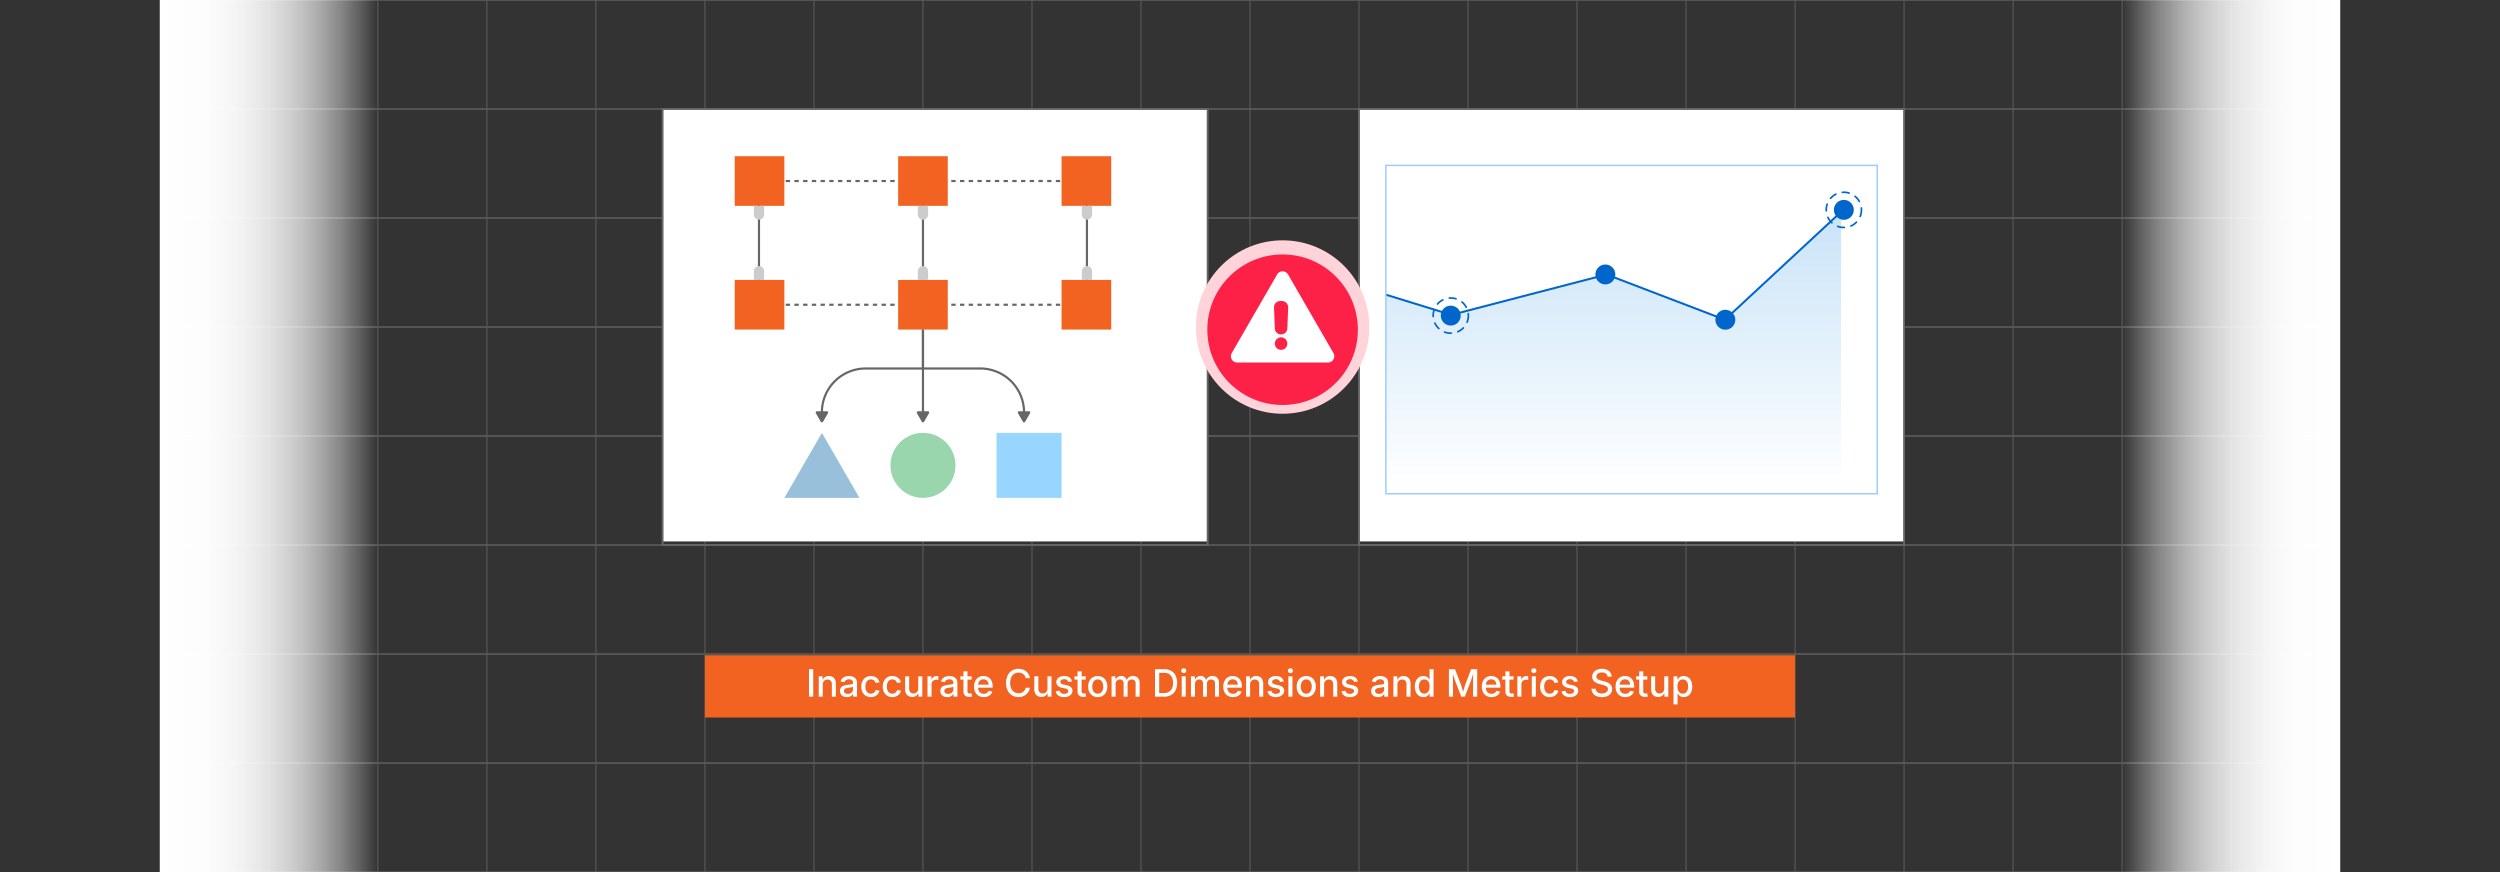 <svg id="Layer_1" data-name="Layer 1" xmlns="http://www.w3.org/2000/svg" xmlns:xlink="http://www.w3.org/1999/xlink" viewBox="0 0 860 300"><rect x="0" y="0" width="860" height="300" fill="#333333" stroke="none"/><defs><linearGradient id="linear-gradient" x1="55" y1="150" x2="130" y2="150" gradientUnits="userSpaceOnUse"><stop offset="0" stop-color="#fff"/><stop offset="0.2" stop-color="#fff" stop-opacity="0.989"/><stop offset="0.334" stop-color="#fff" stop-opacity="0.954"/><stop offset="0.449" stop-color="#fff" stop-opacity="0.895"/><stop offset="0.553" stop-color="#fff" stop-opacity="0.81"/><stop offset="0.651" stop-color="#fff" stop-opacity="0.702"/><stop offset="0.742" stop-color="#fff" stop-opacity="0.568"/><stop offset="0.83" stop-color="#fff" stop-opacity="0.408"/><stop offset="0.914" stop-color="#fff" stop-opacity="0.224"/><stop offset="0.993" stop-color="#fff" stop-opacity="0.021"/><stop offset="1" stop-color="#fff" stop-opacity="0"/></linearGradient><linearGradient id="linear-gradient-2" x1="2353.639" y1="245.177" x2="2428.638" y2="245.177" gradientTransform="translate(-1623.638 -95.177)" xlink:href="#linear-gradient"/><linearGradient id="linear-gradient-3" x1="555.037" y1="64.13" x2="555.037" y2="168.401" gradientUnits="userSpaceOnUse"><stop offset="0" stop-color="#c4e1f7"/><stop offset="1" stop-color="#fff"/></linearGradient></defs><g opacity="0.25"><line x1="55" y1="0" x2="55" y2="300" fill="none" stroke="#ccc" stroke-miterlimit="10" stroke-width="0.372"/><line x1="92.5" y1="0" x2="92.5" y2="300" fill="none" stroke="#ccc" stroke-miterlimit="10" stroke-width="0.372"/><line x1="130" y1="0" x2="130" y2="300" fill="none" stroke="#ccc" stroke-miterlimit="10" stroke-width="0.372"/><line x1="167.5" y1="0" x2="167.5" y2="300" fill="none" stroke="#ccc" stroke-miterlimit="10" stroke-width="0.372"/><line x1="205" y1="0" x2="205" y2="300" fill="none" stroke="#ccc" stroke-miterlimit="10" stroke-width="0.372"/><line x1="242.5" y1="0" x2="242.5" y2="300" fill="none" stroke="#ccc" stroke-miterlimit="10" stroke-width="0.372"/><line x1="280" y1="0" x2="280" y2="300" fill="none" stroke="#ccc" stroke-miterlimit="10" stroke-width="0.372"/><line x1="317.5" y1="0" x2="317.5" y2="300" fill="none" stroke="#ccc" stroke-miterlimit="10" stroke-width="0.372"/><line x1="355" y1="0" x2="355" y2="300" fill="none" stroke="#ccc" stroke-miterlimit="10" stroke-width="0.372"/><line x1="392.5" y1="0" x2="392.5" y2="300" fill="none" stroke="#ccc" stroke-miterlimit="10" stroke-width="0.372"/><line x1="430" y1="0" x2="430" y2="300" fill="none" stroke="#ccc" stroke-miterlimit="10" stroke-width="0.372"/><line x1="467.5" y1="0" x2="467.5" y2="300" fill="none" stroke="#ccc" stroke-miterlimit="10" stroke-width="0.372"/><line x1="505" y1="0" x2="505" y2="300" fill="none" stroke="#ccc" stroke-miterlimit="10" stroke-width="0.372"/><line x1="542.5" y1="0" x2="542.5" y2="300" fill="none" stroke="#ccc" stroke-miterlimit="10" stroke-width="0.372"/><line x1="580" y1="0" x2="580" y2="300" fill="none" stroke="#ccc" stroke-miterlimit="10" stroke-width="0.372"/><line x1="617.5" y1="0" x2="617.5" y2="300" fill="none" stroke="#ccc" stroke-miterlimit="10" stroke-width="0.372"/><line x1="655" y1="0" x2="655" y2="300" fill="none" stroke="#ccc" stroke-miterlimit="10" stroke-width="0.372"/><line x1="692.5" y1="0" x2="692.5" y2="300" fill="none" stroke="#ccc" stroke-miterlimit="10" stroke-width="0.372"/><line x1="730" y1="0" x2="730" y2="300" fill="none" stroke="#ccc" stroke-miterlimit="10" stroke-width="0.372"/><line x1="767.5" y1="0" x2="767.5" y2="300" fill="none" stroke="#ccc" stroke-miterlimit="10" stroke-width="0.372"/><line x1="805" y1="0" x2="805" y2="300" fill="none" stroke="#ccc" stroke-miterlimit="10" stroke-width="0.372"/><line x1="55" y1="300" x2="805" y2="300" fill="none" stroke="#ccc" stroke-miterlimit="10" stroke-width="0.588"/><line x1="55" y1="262.5" x2="805" y2="262.5" fill="none" stroke="#ccc" stroke-miterlimit="10" stroke-width="0.588"/><line x1="55" y1="225" x2="805" y2="225" fill="none" stroke="#ccc" stroke-miterlimit="10" stroke-width="0.588"/><line x1="55" y1="187.5" x2="805" y2="187.5" fill="none" stroke="#ccc" stroke-miterlimit="10" stroke-width="0.588"/><line x1="55" y1="150" x2="805" y2="150" fill="none" stroke="#ccc" stroke-miterlimit="10" stroke-width="0.588"/><line x1="55" y1="112.5" x2="805" y2="112.5" fill="none" stroke="#ccc" stroke-miterlimit="10" stroke-width="0.588"/><line x1="55" y1="75" x2="805" y2="75" fill="none" stroke="#ccc" stroke-miterlimit="10" stroke-width="0.588"/><line x1="55" y1="37.5" x2="805" y2="37.5" fill="none" stroke="#ccc" stroke-miterlimit="10" stroke-width="0.588"/><line x1="55" y1="-0" x2="805" y2="-0" fill="none" stroke="#ccc" stroke-miterlimit="10" stroke-width="0.588"/></g><rect x="55" y="0" width="75" height="300" fill="url(#linear-gradient)"/><rect x="730" y="0" width="75" height="300" transform="translate(1535 300) rotate(180)" fill="url(#linear-gradient-2)"/><rect x="242.5" y="225.413" width="375" height="21.408" fill="#f26322"/><path d="M279.745,230.201v9.458h-1.447v-9.458Z" fill="#fff"/><path d="M283.033,235.533v4.126h-1.39v-7.008h1.333l.006,1.721h-.178a2.732,2.732,0,0,1,.901-1.381,2.321,2.321,0,0,1,1.429-.441,2.533,2.533,0,0,1,1.26.305,2.103,2.103,0,0,1,.848.898,3.196,3.196,0,0,1,.305,1.47v4.437h-1.384v-4.266a1.706,1.706,0,0,0-.398-1.203,1.41,1.41,0,0,0-1.088-.428,1.741,1.741,0,0,0-.845.203,1.435,1.435,0,0,0-.587.597A2.021,2.021,0,0,0,283.033,235.533Z" fill="#fff"/><path d="M291.343,239.805a2.906,2.906,0,0,1-1.213-.245,1.972,1.972,0,0,1-.854-.72,2.079,2.079,0,0,1-.315-1.168,1.87,1.87,0,0,1,.232-.981,1.694,1.694,0,0,1,.618-.606,3.238,3.238,0,0,1,.873-.337,8.502,8.502,0,0,1,.993-.171q.628-.076,1.013-.127a1.551,1.551,0,0,0,.565-.159.381.381,0,0,0,.181-.355v-.038a1.322,1.322,0,0,0-.152-.657,1.003,1.003,0,0,0-.457-.415,1.721,1.721,0,0,0-.749-.146,1.966,1.966,0,0,0-.781.143,1.568,1.568,0,0,0-.536.368,1.322,1.322,0,0,0-.289.48l-1.313-.26a2.386,2.386,0,0,1,.625-1.051,2.702,2.702,0,0,1,1.018-.609,3.899,3.899,0,0,1,1.264-.2,4.16,4.16,0,0,1,.955.114,2.714,2.714,0,0,1,.895.388,1.988,1.988,0,0,1,.656.742,2.517,2.517,0,0,1,.248,1.181v4.685h-1.346v-.965h-.058a1.979,1.979,0,0,1-.406.527,2.121,2.121,0,0,1-.679.419A2.68,2.68,0,0,1,291.343,239.805Zm.305-1.111a1.995,1.995,0,0,0,.978-.222,1.562,1.562,0,0,0,.609-.584,1.522,1.522,0,0,0,.209-.774v-.883a.647.647,0,0,1-.273.127c-.136.038-.29.073-.464.104s-.345.06-.514.083-.317.043-.444.06a3.4,3.4,0,0,0-.708.168,1.237,1.237,0,0,0-.52.336.847.847,0,0,0-.193.581.888.888,0,0,0,.168.553,1.034,1.034,0,0,0,.467.336A1.905,1.905,0,0,0,291.647,238.694Z" fill="#fff"/><path d="M299.569,239.805a3.228,3.228,0,0,1-1.724-.454,3.07,3.07,0,0,1-1.149-1.27,4.178,4.178,0,0,1-.409-1.895,4.227,4.227,0,0,1,.409-1.911,3.066,3.066,0,0,1,1.149-1.272,3.228,3.228,0,0,1,1.724-.454,3.592,3.592,0,0,1,1.054.149,2.974,2.974,0,0,1,.879.432,2.581,2.581,0,0,1,.653.685,2.755,2.755,0,0,1,.378.904l-1.326.248a1.634,1.634,0,0,0-.207-.508,1.529,1.529,0,0,0-.349-.394,1.486,1.486,0,0,0-.477-.254,1.872,1.872,0,0,0-.593-.089,1.653,1.653,0,0,0-1.048.326,1.978,1.978,0,0,0-.628.883,3.533,3.533,0,0,0-.21,1.254,3.466,3.466,0,0,0,.21,1.237,1.981,1.981,0,0,0,.625.879,1.643,1.643,0,0,0,1.051.327,1.872,1.872,0,0,0,.603-.092,1.496,1.496,0,0,0,.828-.667,1.837,1.837,0,0,0,.213-.523l1.32.241a2.648,2.648,0,0,1-.374.921,2.776,2.776,0,0,1-.657.698,2.898,2.898,0,0,1-.883.444A3.567,3.567,0,0,1,299.569,239.805Z" fill="#fff"/><path d="M306.945,239.805a3.227,3.227,0,0,1-1.724-.454,3.07,3.07,0,0,1-1.149-1.27,4.178,4.178,0,0,1-.409-1.895,4.227,4.227,0,0,1,.409-1.911,3.066,3.066,0,0,1,1.149-1.272,3.227,3.227,0,0,1,1.724-.454,3.592,3.592,0,0,1,1.054.149,2.973,2.973,0,0,1,.879.432,2.58,2.58,0,0,1,.653.685,2.755,2.755,0,0,1,.378.904l-1.326.248a1.636,1.636,0,0,0-.207-.508,1.531,1.531,0,0,0-.349-.394,1.487,1.487,0,0,0-.476-.254,1.873,1.873,0,0,0-.593-.089,1.653,1.653,0,0,0-1.048.326,1.978,1.978,0,0,0-.628.883,3.533,3.533,0,0,0-.21,1.254,3.466,3.466,0,0,0,.21,1.237,1.981,1.981,0,0,0,.625.879,1.643,1.643,0,0,0,1.051.327,1.871,1.871,0,0,0,.603-.092,1.496,1.496,0,0,0,.828-.667,1.837,1.837,0,0,0,.213-.523l1.32.241a2.648,2.648,0,0,1-.374.921,2.776,2.776,0,0,1-.657.698,2.899,2.899,0,0,1-.883.444A3.567,3.567,0,0,1,306.945,239.805Z" fill="#fff"/><path d="M313.788,239.755a2.57,2.57,0,0,1-1.264-.302,2.089,2.089,0,0,1-.854-.898,3.188,3.188,0,0,1-.308-1.473v-4.431h1.39v4.26a1.722,1.722,0,0,0,.397,1.206,1.417,1.417,0,0,0,1.096.432,1.716,1.716,0,0,0,.838-.203,1.473,1.473,0,0,0,.584-.601,2.003,2.003,0,0,0,.216-.968v-4.126h1.39v7.008H315.94l-.006-1.72h.178a2.719,2.719,0,0,1-.911,1.38A2.322,2.322,0,0,1,313.788,239.755Z" fill="#fff"/><path d="M319.062,239.659v-7.008h1.34v1.124h.064a1.751,1.751,0,0,1,.663-.895,1.873,1.873,0,0,1,1.095-.323q.141,0,.302.009c.108.007.198.015.27.022v1.314c-.051-.013-.146-.027-.288-.045a3.804,3.804,0,0,0-.441-.025,1.715,1.715,0,0,0-.825.197,1.443,1.443,0,0,0-.578.555,1.639,1.639,0,0,0-.209.842v4.233Z" fill="#fff"/><path d="M325.867,239.805a2.901,2.901,0,0,1-1.212-.245,1.969,1.969,0,0,1-.855-.72,2.079,2.079,0,0,1-.314-1.168,1.879,1.879,0,0,1,.232-.981,1.688,1.688,0,0,1,.619-.606,3.218,3.218,0,0,1,.872-.337,8.477,8.477,0,0,1,.994-.171q.628-.076,1.012-.127a1.544,1.544,0,0,0,.565-.159.381.381,0,0,0,.181-.355v-.038a1.322,1.322,0,0,0-.152-.657,1.002,1.002,0,0,0-.457-.415,1.718,1.718,0,0,0-.749-.146,1.962,1.962,0,0,0-.78.143,1.563,1.563,0,0,0-.537.368,1.32,1.32,0,0,0-.288.48l-1.314-.26a2.396,2.396,0,0,1,.625-1.051,2.706,2.706,0,0,1,1.02-.609,3.897,3.897,0,0,1,1.263-.2,4.153,4.153,0,0,1,.955.114,2.714,2.714,0,0,1,.895.388,1.99,1.99,0,0,1,.657.742,2.517,2.517,0,0,1,.247,1.181v4.685H328v-.965h-.057a2.002,2.002,0,0,1-.406.527,2.115,2.115,0,0,1-.68.419A2.673,2.673,0,0,1,325.867,239.805Zm.305-1.111a1.992,1.992,0,0,0,.978-.222,1.562,1.562,0,0,0,.609-.584,1.523,1.523,0,0,0,.21-.774v-.883a.652.652,0,0,1-.274.127c-.135.038-.29.073-.463.104s-.345.06-.515.083-.317.043-.444.06a3.416,3.416,0,0,0-.708.168,1.244,1.244,0,0,0-.52.336.847.847,0,0,0-.193.581.894.894,0,0,0,.168.553,1.04,1.04,0,0,0,.467.336A1.913,1.913,0,0,0,326.172,238.694Z" fill="#fff"/><path d="M334.221,232.651v1.13h-3.859v-1.13Zm-2.793-1.72h1.391v6.843a.884.884,0,0,0,.171.603.757.757,0,0,0,.584.191,2.339,2.339,0,0,0,.299-.022q.177-.022.305-.041l.196,1.117a3.076,3.076,0,0,1-.463.083,4.891,4.891,0,0,1-.489.025,2.11,2.11,0,0,1-1.476-.474,1.742,1.742,0,0,1-.518-1.355Z" fill="#fff"/><path d="M338.423,239.805a3.408,3.408,0,0,1-1.79-.451,2.987,2.987,0,0,1-1.151-1.263,4.214,4.214,0,0,1-.403-1.898,4.28,4.28,0,0,1,.399-1.895,3.021,3.021,0,0,1,2.831-1.749,3.448,3.448,0,0,1,1.203.21,2.823,2.823,0,0,1,1.01.643,3.034,3.034,0,0,1,.694,1.105,4.475,4.475,0,0,1,.254,1.591v.47h-5.655V235.527h4.938l-.635.336a2.926,2.926,0,0,0-.206-1.133,1.681,1.681,0,0,0-.609-.765,1.719,1.719,0,0,0-.987-.273,1.756,1.756,0,0,0-1,.279,1.823,1.823,0,0,0-.638.743,2.356,2.356,0,0,0-.223,1.034v.68a2.73,2.73,0,0,0,.245,1.206,1.752,1.752,0,0,0,.691.765,2.02,2.02,0,0,0,1.044.264,2.091,2.091,0,0,0,.724-.118,1.483,1.483,0,0,0,.553-.346,1.44,1.44,0,0,0,.343-.559l1.308.241a2.385,2.385,0,0,1-.565,1.006,2.761,2.761,0,0,1-1.012.677A3.671,3.671,0,0,1,338.423,239.805Z" fill="#fff"/><path d="M350.363,239.793a4.179,4.179,0,0,1-2.216-.591,4.063,4.063,0,0,1-1.524-1.679,6.341,6.341,0,0,1,.004-5.183,4.075,4.075,0,0,1,1.526-1.683,4.167,4.167,0,0,1,2.209-.59,4.451,4.451,0,0,1,1.415.219,3.76,3.76,0,0,1,1.181.635,3.519,3.519,0,0,1,.863,1.013,3.946,3.946,0,0,1,.464,1.351H352.832a2.42,2.42,0,0,0-.317-.815,2.193,2.193,0,0,0-.549-.597,2.353,2.353,0,0,0-.73-.368,2.901,2.901,0,0,0-.86-.124,2.688,2.688,0,0,0-1.488.419,2.797,2.797,0,0,0-1.02,1.213,5.182,5.182,0,0,0,.004,3.847,2.776,2.776,0,0,0,1.022,1.206,2.713,2.713,0,0,0,1.482.412,2.878,2.878,0,0,0,.854-.124,2.427,2.427,0,0,0,.731-.364,2.208,2.208,0,0,0,.552-.597,2.425,2.425,0,0,0,.32-.812h1.454a3.709,3.709,0,0,1-2.476,2.98A4.357,4.357,0,0,1,350.363,239.793Z" fill="#fff"/><path d="M358.228,239.755a2.566,2.566,0,0,1-1.263-.302,2.084,2.084,0,0,1-.854-.898,3.176,3.176,0,0,1-.309-1.473v-4.431h1.391v4.26a1.717,1.717,0,0,0,.396,1.206,1.416,1.416,0,0,0,1.095.432,1.711,1.711,0,0,0,.838-.203,1.461,1.461,0,0,0,.584-.601,1.99,1.99,0,0,0,.216-.968v-4.126h1.391v7.008H360.38l-.007-1.72h.178a2.712,2.712,0,0,1-.91,1.38A2.327,2.327,0,0,1,358.228,239.755Z" fill="#fff"/><path d="M366.042,239.811a3.872,3.872,0,0,1-1.378-.229,2.369,2.369,0,0,1-.983-.676,2.26,2.26,0,0,1-.495-1.095l1.32-.216a1.303,1.303,0,0,0,.517.821,1.754,1.754,0,0,0,1.02.27,1.815,1.815,0,0,0,1.06-.276.803.803,0,0,0,.394-.67.709.709,0,0,0-.251-.561,1.653,1.653,0,0,0-.739-.327l-1.181-.26a2.943,2.943,0,0,1-1.46-.708,1.696,1.696,0,0,1-.482-1.247,1.805,1.805,0,0,1,.346-1.099,2.26,2.26,0,0,1,.956-.73,3.539,3.539,0,0,1,1.402-.261,3.427,3.427,0,0,1,1.323.231,2.239,2.239,0,0,1,.895.651,2.288,2.288,0,0,1,.46.978l-1.263.216a1.347,1.347,0,0,0-.439-.692,1.419,1.419,0,0,0-.958-.292,1.645,1.645,0,0,0-.956.261.781.781,0,0,0-.377.666.701.701,0,0,0,.26.565,1.993,1.993,0,0,0,.812.343l1.137.254a2.963,2.963,0,0,1,1.463.691,1.635,1.635,0,0,1,.473,1.213,1.837,1.837,0,0,1-.368,1.133,2.411,2.411,0,0,1-1.016.767A3.764,3.764,0,0,1,366.042,239.811Z" fill="#fff"/><path d="M373.475,232.651v1.13h-3.859v-1.13Zm-2.793-1.72h1.391v6.843a.884.884,0,0,0,.171.603.757.757,0,0,0,.584.191,2.339,2.339,0,0,0,.299-.022q.177-.022.305-.041l.196,1.117a3.08,3.08,0,0,1-.463.083,4.891,4.891,0,0,1-.489.025,2.11,2.11,0,0,1-1.476-.474,1.742,1.742,0,0,1-.518-1.355Z" fill="#fff"/><path d="M377.62,239.805a3.236,3.236,0,0,1-1.73-.454,3.071,3.071,0,0,1-1.149-1.27,4.18,4.18,0,0,1-.409-1.895,4.228,4.228,0,0,1,.409-1.911,3.067,3.067,0,0,1,1.149-1.272,3.534,3.534,0,0,1,3.466,0,3.064,3.064,0,0,1,1.149,1.272,4.215,4.215,0,0,1,.409,1.911,4.167,4.167,0,0,1-.409,1.895,3.069,3.069,0,0,1-1.149,1.27A3.253,3.253,0,0,1,377.62,239.805Zm0-1.175a1.661,1.661,0,0,0,1.051-.327,1.96,1.96,0,0,0,.631-.882,3.477,3.477,0,0,0,.21-1.234,3.519,3.519,0,0,0-.21-1.248,1.98,1.98,0,0,0-.631-.885,1.652,1.652,0,0,0-1.051-.33,1.621,1.621,0,0,0-1.044.33,2,2,0,0,0-.626.885,3.517,3.517,0,0,0-.209,1.248,3.475,3.475,0,0,0,.209,1.234,1.98,1.98,0,0,0,.626.882A1.63,1.63,0,0,0,377.62,238.631Z" fill="#fff"/><path d="M382.381,239.659v-7.008h1.326l.025,1.594h-.107a2.489,2.489,0,0,1,.476-.962,2.064,2.064,0,0,1,.743-.568,2.148,2.148,0,0,1,.889-.19,1.757,1.757,0,0,1,1.263.473,2.348,2.348,0,0,1,.654,1.286h-.185a2.307,2.307,0,0,1,.477-.946,2.239,2.239,0,0,1,.815-.603,2.561,2.561,0,0,1,1.038-.21,2.361,2.361,0,0,1,1.133.273,1.979,1.979,0,0,1,.81.812,2.758,2.758,0,0,1,.298,1.346v4.703h-1.384v-4.564a1.249,1.249,0,0,0-.397-1.035,1.468,1.468,0,0,0-.942-.317,1.496,1.496,0,0,0-.759.184,1.24,1.24,0,0,0-.492.511,1.596,1.596,0,0,0-.171.752v4.469h-1.365V235a1.192,1.192,0,0,0-.365-.914,1.311,1.311,0,0,0-.936-.343,1.49,1.49,0,0,0-.721.181,1.346,1.346,0,0,0-.533.533,1.744,1.744,0,0,0-.2.873v4.329Z" fill="#fff"/><path d="M398.764,230.201v9.458h-1.447v-9.458Zm1.625,9.458h-2.336V238.402h2.26a3.576,3.576,0,0,0,1.793-.406,2.508,2.508,0,0,0,1.066-1.187,4.575,4.575,0,0,0,.352-1.892,4.51,4.51,0,0,0-.352-1.883,2.534,2.534,0,0,0-1.047-1.174,3.406,3.406,0,0,0-1.73-.403h-2.387v-1.257h2.476a4.773,4.773,0,0,1,2.393.565,3.775,3.775,0,0,1,1.533,1.625,6.226,6.226,0,0,1-.003,5.061,3.807,3.807,0,0,1-1.556,1.635A4.953,4.953,0,0,1,400.389,239.659Z" fill="#fff"/><path d="M407.206,231.553a.854.854,0,0,1-.615-.245.782.782,0,0,1-.254-.587.77.77,0,0,1,.254-.587.915.915,0,0,1,1.232,0,.773.773,0,0,1,.254.587.785.785,0,0,1-.254.587A.858.858,0,0,1,407.206,231.553Zm-.698,8.105v-7.008h1.391v7.008Z" fill="#fff"/><path d="M409.688,239.659v-7.008h1.326l.025,1.594h-.107a2.49,2.49,0,0,1,.476-.962,2.064,2.064,0,0,1,.743-.568,2.148,2.148,0,0,1,.889-.19,1.757,1.757,0,0,1,1.263.473,2.348,2.348,0,0,1,.654,1.286h-.184a2.306,2.306,0,0,1,.476-.946,2.239,2.239,0,0,1,.816-.603,2.56,2.56,0,0,1,1.038-.21,2.361,2.361,0,0,1,1.133.273,1.979,1.979,0,0,1,.809.812,2.757,2.757,0,0,1,.298,1.346v4.703H417.959v-4.564a1.249,1.249,0,0,0-.397-1.035,1.467,1.467,0,0,0-.942-.317,1.496,1.496,0,0,0-.759.184,1.241,1.241,0,0,0-.492.511,1.596,1.596,0,0,0-.171.752v4.469H413.833V235a1.192,1.192,0,0,0-.365-.914,1.311,1.311,0,0,0-.936-.343,1.49,1.49,0,0,0-.721.181,1.346,1.346,0,0,0-.533.533,1.744,1.744,0,0,0-.2.873v4.329Z" fill="#fff"/><path d="M424.154,239.805a3.408,3.408,0,0,1-1.79-.451,2.986,2.986,0,0,1-1.151-1.263,4.214,4.214,0,0,1-.403-1.898,4.28,4.28,0,0,1,.399-1.895,3.021,3.021,0,0,1,2.831-1.749,3.448,3.448,0,0,1,1.203.21,2.823,2.823,0,0,1,1.01.643,3.034,3.034,0,0,1,.694,1.105,4.475,4.475,0,0,1,.254,1.591v.47h-5.655V235.527h4.939l-.635.336a2.926,2.926,0,0,0-.206-1.133,1.682,1.682,0,0,0-.609-.765,1.719,1.719,0,0,0-.987-.273,1.756,1.756,0,0,0-1,.279,1.821,1.821,0,0,0-.638.743,2.354,2.354,0,0,0-.223,1.034v.68a2.732,2.732,0,0,0,.245,1.206,1.752,1.752,0,0,0,.691.765,2.02,2.02,0,0,0,1.044.264,2.091,2.091,0,0,0,.724-.118,1.484,1.484,0,0,0,.553-.346,1.44,1.44,0,0,0,.343-.559l1.308.241a2.376,2.376,0,0,1-.566,1.006,2.761,2.761,0,0,1-1.012.677A3.671,3.671,0,0,1,424.154,239.805Z" fill="#fff"/><path d="M430.033,235.533v4.126h-1.391v-7.008h1.334l.006,1.721h-.178a2.726,2.726,0,0,1,.901-1.381,2.321,2.321,0,0,1,1.429-.441,2.533,2.533,0,0,1,1.26.305,2.103,2.103,0,0,1,.848.898,3.196,3.196,0,0,1,.305,1.47v4.437h-1.385v-4.266a1.706,1.706,0,0,0-.397-1.203,1.411,1.411,0,0,0-1.088-.428,1.741,1.741,0,0,0-.845.203,1.43,1.43,0,0,0-.587.597A2.021,2.021,0,0,0,430.033,235.533Z" fill="#fff"/><path d="M438.881,239.811a3.871,3.871,0,0,1-1.377-.229,2.366,2.366,0,0,1-.984-.676,2.259,2.259,0,0,1-.494-1.095l1.32-.216a1.303,1.303,0,0,0,.517.821,1.754,1.754,0,0,0,1.019.27,1.818,1.818,0,0,0,1.06-.276.803.803,0,0,0,.394-.67.712.712,0,0,0-.251-.561,1.653,1.653,0,0,0-.739-.327l-1.181-.26a2.939,2.939,0,0,1-1.46-.708,1.696,1.696,0,0,1-.482-1.247,1.804,1.804,0,0,1,.346-1.099,2.254,2.254,0,0,1,.956-.73,3.536,3.536,0,0,1,1.402-.261,3.43,3.43,0,0,1,1.323.231,2.245,2.245,0,0,1,.895.651,2.288,2.288,0,0,1,.46.978l-1.263.216a1.347,1.347,0,0,0-.439-.692,1.42,1.42,0,0,0-.958-.292,1.645,1.645,0,0,0-.956.261.78.78,0,0,0-.378.666.699.699,0,0,0,.261.565,1.992,1.992,0,0,0,.812.343l1.136.254a2.966,2.966,0,0,1,1.464.691,1.635,1.635,0,0,1,.473,1.213,1.844,1.844,0,0,1-.368,1.133,2.411,2.411,0,0,1-1.016.767A3.765,3.765,0,0,1,438.881,239.811Z" fill="#fff"/><path d="M443.902,231.553a.854.854,0,0,1-.616-.245.785.785,0,0,1-.254-.587.773.773,0,0,1,.254-.587.915.915,0,0,1,1.232,0,.773.773,0,0,1,.254.587.785.785,0,0,1-.254.587A.855.855,0,0,1,443.902,231.553Zm-.699,8.105v-7.008h1.391v7.008Z" fill="#fff"/><path d="M449.349,239.805a3.239,3.239,0,0,1-1.73-.454,3.071,3.071,0,0,1-1.149-1.27,4.18,4.18,0,0,1-.409-1.895,4.228,4.228,0,0,1,.409-1.911,3.067,3.067,0,0,1,1.149-1.272,3.534,3.534,0,0,1,3.466,0,3.058,3.058,0,0,1,1.148,1.272,4.215,4.215,0,0,1,.41,1.911,4.167,4.167,0,0,1-.41,1.895,3.063,3.063,0,0,1-1.148,1.27A3.254,3.254,0,0,1,449.349,239.805Zm0-1.175a1.66,1.66,0,0,0,1.051-.327,1.952,1.952,0,0,0,.631-.882,3.455,3.455,0,0,0,.21-1.234,3.497,3.497,0,0,0-.21-1.248,1.972,1.972,0,0,0-.631-.885,1.65,1.65,0,0,0-1.051-.33,1.623,1.623,0,0,0-1.044.33,2.007,2.007,0,0,0-.626.885,3.54,3.54,0,0,0-.209,1.248,3.497,3.497,0,0,0,.209,1.234,1.988,1.988,0,0,0,.626.882A1.632,1.632,0,0,0,449.349,238.631Z" fill="#fff"/><path d="M455.5,235.533v4.126h-1.391v-7.008h1.334l.006,1.721h-.178a2.726,2.726,0,0,1,.901-1.381,2.321,2.321,0,0,1,1.429-.441,2.533,2.533,0,0,1,1.26.305,2.103,2.103,0,0,1,.848.898,3.196,3.196,0,0,1,.305,1.47v4.437h-1.385v-4.266a1.706,1.706,0,0,0-.397-1.203,1.411,1.411,0,0,0-1.088-.428,1.741,1.741,0,0,0-.845.203,1.43,1.43,0,0,0-.587.597A2.021,2.021,0,0,0,455.5,235.533Z" fill="#fff"/><path d="M464.348,239.811a3.871,3.871,0,0,1-1.377-.229,2.366,2.366,0,0,1-.984-.676,2.259,2.259,0,0,1-.494-1.095l1.32-.216a1.303,1.303,0,0,0,.517.821,1.754,1.754,0,0,0,1.019.27,1.818,1.818,0,0,0,1.06-.276.803.803,0,0,0,.394-.67.712.712,0,0,0-.251-.561,1.653,1.653,0,0,0-.739-.327l-1.181-.26a2.939,2.939,0,0,1-1.46-.708,1.696,1.696,0,0,1-.482-1.247,1.804,1.804,0,0,1,.346-1.099,2.253,2.253,0,0,1,.956-.73,3.536,3.536,0,0,1,1.402-.261,3.43,3.43,0,0,1,1.323.231,2.245,2.245,0,0,1,.895.651,2.288,2.288,0,0,1,.46.978l-1.263.216a1.347,1.347,0,0,0-.439-.692,1.42,1.42,0,0,0-.958-.292,1.645,1.645,0,0,0-.956.261.78.78,0,0,0-.378.666.699.699,0,0,0,.261.565,1.992,1.992,0,0,0,.812.343l1.136.254a2.967,2.967,0,0,1,1.464.691,1.635,1.635,0,0,1,.473,1.213,1.844,1.844,0,0,1-.368,1.133,2.411,2.411,0,0,1-1.016.767A3.765,3.765,0,0,1,464.348,239.811Z" fill="#fff"/><path d="M474.054,239.805a2.91,2.91,0,0,1-1.213-.245,1.972,1.972,0,0,1-.854-.72,2.079,2.079,0,0,1-.314-1.168,1.879,1.879,0,0,1,.232-.981,1.688,1.688,0,0,1,.619-.606,3.218,3.218,0,0,1,.872-.337,8.5,8.5,0,0,1,.993-.171c.42-.051.757-.094,1.013-.127a1.551,1.551,0,0,0,.566-.159.382.382,0,0,0,.181-.355v-.038a1.321,1.321,0,0,0-.152-.657,1.003,1.003,0,0,0-.457-.415,1.721,1.721,0,0,0-.749-.146,1.967,1.967,0,0,0-.781.143,1.569,1.569,0,0,0-.536.368,1.306,1.306,0,0,0-.288.48l-1.315-.26a2.388,2.388,0,0,1,.625-1.051,2.699,2.699,0,0,1,1.02-.609,3.893,3.893,0,0,1,1.263-.2,4.153,4.153,0,0,1,.955.114,2.714,2.714,0,0,1,.895.388,1.98,1.98,0,0,1,.656.742,2.506,2.506,0,0,1,.248,1.181v4.685h-1.346v-.965H476.13a2,2,0,0,1-.406.527,2.115,2.115,0,0,1-.68.419A2.68,2.68,0,0,1,474.054,239.805Zm.305-1.111a1.995,1.995,0,0,0,.978-.222,1.561,1.561,0,0,0,.609-.584,1.522,1.522,0,0,0,.21-.774v-.883a.652.652,0,0,1-.274.127q-.203.057-.463.104c-.174.032-.346.06-.515.083s-.317.043-.444.06a3.399,3.399,0,0,0-.708.168,1.238,1.238,0,0,0-.521.336.847.847,0,0,0-.193.581.888.888,0,0,0,.168.553,1.034,1.034,0,0,0,.467.336A1.912,1.912,0,0,0,474.358,238.694Z" fill="#fff"/><path d="M480.713,235.533v4.126h-1.391v-7.008h1.334l.006,1.721h-.178a2.727,2.727,0,0,1,.901-1.381,2.321,2.321,0,0,1,1.429-.441,2.533,2.533,0,0,1,1.26.305,2.104,2.104,0,0,1,.848.898,3.196,3.196,0,0,1,.305,1.47v4.437h-1.385v-4.266a1.706,1.706,0,0,0-.397-1.203,1.411,1.411,0,0,0-1.088-.428,1.74,1.74,0,0,0-.845.203,1.43,1.43,0,0,0-.587.597A2.021,2.021,0,0,0,480.713,235.533Z" fill="#fff"/><path d="M489.65,239.798a2.702,2.702,0,0,1-1.53-.441,2.952,2.952,0,0,1-1.044-1.253,5.139,5.139,0,0,1,.003-3.876,2.928,2.928,0,0,1,1.051-1.244,2.736,2.736,0,0,1,1.52-.435,2.26,2.26,0,0,1,1.012.2,2.058,2.058,0,0,1,.647.48,2.999,2.999,0,0,1,.384.533h.07v-3.562h1.384v9.458h-1.353v-1.092H491.7a2.706,2.706,0,0,1-.394.549,2.146,2.146,0,0,1-.654.482A2.221,2.221,0,0,1,489.65,239.798Zm.298-1.181a1.621,1.621,0,0,0,1.003-.311,1.936,1.936,0,0,0,.629-.863,3.951,3.951,0,0,0,.003-2.562,1.867,1.867,0,0,0-.626-.848,1.65,1.65,0,0,0-1.009-.305,1.61,1.61,0,0,0-1.006.311,1.916,1.916,0,0,0-.622.856,3.472,3.472,0,0,0-.213,1.264,3.523,3.523,0,0,0,.213,1.266,1.929,1.929,0,0,0,.628.873A1.598,1.598,0,0,0,489.948,238.618Z" fill="#fff"/><path d="M498.429,239.659v-9.458h2.101l2.082,5.453q.084.234.197.6t.234.784q.121.419.232.818t.188.711h-.311c.055-.198.118-.431.19-.695s.148-.536.229-.816.158-.543.234-.79.144-.452.203-.612l2.045-5.453H508.16v9.458h-1.429v-5.104c0-.198.002-.432.007-.698s.01-.548.018-.844.016-.596.022-.898.012-.594.016-.873h.127q-.139.47-.289.949t-.292.927c-.095.298-.185.571-.27.818s-.156.454-.216.619l-1.949,5.104h-1.225l-1.968-5.104q-.095-.24-.219-.607t-.267-.809c-.096-.297-.195-.606-.299-.931s-.206-.646-.308-.968h.152c.004.263.01.542.016.838s.013.595.02.895.013.587.018.859.01.514.01.721v5.104Z" fill="#fff"/><path d="M513.085,239.805a3.402,3.402,0,0,1-1.789-.451,2.982,2.982,0,0,1-1.152-1.263,4.226,4.226,0,0,1-.403-1.898,4.294,4.294,0,0,1,.399-1.895,3.023,3.023,0,0,1,2.832-1.749,3.446,3.446,0,0,1,1.202.21,2.816,2.816,0,0,1,1.01.643,3.034,3.034,0,0,1,.694,1.105,4.473,4.473,0,0,1,.254,1.591v.47h-5.655V235.527h4.938l-.635.336a2.908,2.908,0,0,0-.206-1.133,1.681,1.681,0,0,0-.609-.765,1.714,1.714,0,0,0-.987-.273,1.756,1.756,0,0,0-1,.279,1.83,1.83,0,0,0-.638.743,2.355,2.355,0,0,0-.222,1.034v.68a2.731,2.731,0,0,0,.244,1.206,1.758,1.758,0,0,0,.691.765,2.021,2.021,0,0,0,1.045.264,2.085,2.085,0,0,0,.723-.118,1.475,1.475,0,0,0,.553-.346,1.44,1.44,0,0,0,.343-.559l1.308.241a2.384,2.384,0,0,1-.564,1.006,2.765,2.765,0,0,1-1.013.677A3.671,3.671,0,0,1,513.085,239.805Z" fill="#fff"/><path d="M520.658,232.651v1.13h-3.859v-1.13Zm-2.793-1.72h1.39v6.843a.889.889,0,0,0,.171.603.759.759,0,0,0,.584.191,2.326,2.326,0,0,0,.299-.022q.177-.022.305-.041l.197,1.117a3.113,3.113,0,0,1-.464.083,4.889,4.889,0,0,1-.489.025,2.11,2.11,0,0,1-1.476-.474,1.742,1.742,0,0,1-.517-1.355Z" fill="#fff"/><path d="M521.965,239.659v-7.008h1.34v1.124h.064a1.75,1.75,0,0,1,.663-.895,1.874,1.874,0,0,1,1.096-.323c.093,0,.193.003.301.009s.198.015.27.022v1.314c-.051-.013-.146-.027-.288-.045a3.793,3.793,0,0,0-.441-.025,1.715,1.715,0,0,0-.825.197,1.455,1.455,0,0,0-.578.555,1.648,1.648,0,0,0-.209.842v4.233Z" fill="#fff"/><path d="M527.641,231.553a.854.854,0,0,1-.616-.245.785.785,0,0,1-.254-.587.773.773,0,0,1,.254-.587.915.915,0,0,1,1.232,0,.773.773,0,0,1,.254.587.785.785,0,0,1-.254.587A.855.855,0,0,1,527.641,231.553Zm-.699,8.105v-7.008h1.391v7.008Z" fill="#fff"/><path d="M533.081,239.805a3.228,3.228,0,0,1-1.724-.454,3.071,3.071,0,0,1-1.149-1.27,4.178,4.178,0,0,1-.409-1.895,4.227,4.227,0,0,1,.409-1.911,3.067,3.067,0,0,1,1.149-1.272,3.228,3.228,0,0,1,1.724-.454,3.581,3.581,0,0,1,1.053.149,2.968,2.968,0,0,1,.88.432,2.597,2.597,0,0,1,.653.685,2.753,2.753,0,0,1,.378.904l-1.327.248a1.611,1.611,0,0,0-.206-.508,1.529,1.529,0,0,0-.349-.394,1.497,1.497,0,0,0-.477-.254,1.874,1.874,0,0,0-.594-.089,1.652,1.652,0,0,0-1.047.326,1.986,1.986,0,0,0-.629.883,3.553,3.553,0,0,0-.209,1.254,3.487,3.487,0,0,0,.209,1.237,1.989,1.989,0,0,0,.626.879,1.641,1.641,0,0,0,1.05.327,1.873,1.873,0,0,0,.604-.092,1.528,1.528,0,0,0,.48-.261,1.51,1.51,0,0,0,.349-.406,1.866,1.866,0,0,0,.213-.523l1.32.241a2.665,2.665,0,0,1-.375.921,2.772,2.772,0,0,1-.656.698,2.9,2.9,0,0,1-.883.444A3.572,3.572,0,0,1,533.081,239.805Z" fill="#fff"/><path d="M540.037,239.811a3.87,3.87,0,0,1-1.377-.229,2.365,2.365,0,0,1-.984-.676,2.259,2.259,0,0,1-.494-1.095l1.32-.216a1.303,1.303,0,0,0,.517.821,1.753,1.753,0,0,0,1.018.27,1.818,1.818,0,0,0,1.061-.276.803.803,0,0,0,.394-.67.712.712,0,0,0-.251-.561,1.654,1.654,0,0,0-.739-.327l-1.181-.26a2.938,2.938,0,0,1-1.46-.708,1.696,1.696,0,0,1-.482-1.247,1.805,1.805,0,0,1,.346-1.099,2.254,2.254,0,0,1,.956-.73,3.536,3.536,0,0,1,1.402-.261,3.43,3.43,0,0,1,1.323.231,2.246,2.246,0,0,1,.895.651,2.288,2.288,0,0,1,.46.978l-1.263.216a1.347,1.347,0,0,0-.438-.692,1.42,1.42,0,0,0-.958-.292,1.645,1.645,0,0,0-.956.261.78.78,0,0,0-.378.666.699.699,0,0,0,.261.565,1.993,1.993,0,0,0,.812.343l1.136.254a2.966,2.966,0,0,1,1.464.691,1.635,1.635,0,0,1,.473,1.213,1.844,1.844,0,0,1-.368,1.133,2.411,2.411,0,0,1-1.016.767A3.765,3.765,0,0,1,540.037,239.811Z" fill="#fff"/><path d="M551.051,239.811a4.624,4.624,0,0,1-1.863-.346,2.812,2.812,0,0,1-1.231-.993,2.891,2.891,0,0,1-.479-1.536h1.44a1.595,1.595,0,0,0,.323.894,1.754,1.754,0,0,0,.756.546,2.841,2.841,0,0,0,1.047.185,2.885,2.885,0,0,0,1.083-.19,1.749,1.749,0,0,0,.742-.533,1.257,1.257,0,0,0,.27-.8.993.993,0,0,0-.226-.67,1.754,1.754,0,0,0-.629-.444,5.89,5.89,0,0,0-.942-.32l-1.098-.286a4.317,4.317,0,0,1-1.87-.933,2.075,2.075,0,0,1-.65-1.587,2.421,2.421,0,0,1,.435-1.435,2.844,2.844,0,0,1,1.193-.956,4.189,4.189,0,0,1,1.724-.339,4.05,4.05,0,0,1,1.726.346,2.818,2.818,0,0,1,1.161.952,2.558,2.558,0,0,1,.445,1.399h-1.403a1.405,1.405,0,0,0-.597-1.066,2.282,2.282,0,0,0-1.358-.381,2.546,2.546,0,0,0-.997.181,1.563,1.563,0,0,0-.66.499,1.184,1.184,0,0,0-.234.724.987.987,0,0,0,.254.698,1.824,1.824,0,0,0,.65.438,6.558,6.558,0,0,0,.822.279l.94.241a7.126,7.126,0,0,1,.996.33,3.702,3.702,0,0,1,.883.515,2.311,2.311,0,0,1,.625.755,2.255,2.255,0,0,1,.232,1.054,2.551,2.551,0,0,1-.416,1.441,2.755,2.755,0,0,1-1.203.983A4.565,4.565,0,0,1,551.051,239.811Z" fill="#fff"/><path d="M559.106,239.805a3.402,3.402,0,0,1-1.789-.451,2.982,2.982,0,0,1-1.152-1.263,4.226,4.226,0,0,1-.403-1.898,4.292,4.292,0,0,1,.4-1.895,3.023,3.023,0,0,1,2.832-1.749,3.446,3.446,0,0,1,1.202.21,2.815,2.815,0,0,1,1.01.643,3.034,3.034,0,0,1,.694,1.105,4.473,4.473,0,0,1,.254,1.591v.47h-5.655V235.527h4.938l-.635.336a2.908,2.908,0,0,0-.206-1.133,1.681,1.681,0,0,0-.609-.765,1.715,1.715,0,0,0-.987-.273,1.756,1.756,0,0,0-1,.279,1.83,1.83,0,0,0-.638.743,2.354,2.354,0,0,0-.222,1.034v.68a2.731,2.731,0,0,0,.244,1.206,1.758,1.758,0,0,0,.691.765,2.021,2.021,0,0,0,1.045.264,2.085,2.085,0,0,0,.723-.118,1.475,1.475,0,0,0,.553-.346,1.44,1.44,0,0,0,.343-.559l1.308.241a2.383,2.383,0,0,1-.564,1.006,2.765,2.765,0,0,1-1.013.677A3.671,3.671,0,0,1,559.106,239.805Z" fill="#fff"/><path d="M566.68,232.651v1.13H562.82v-1.13Zm-2.793-1.72h1.39v6.843a.889.889,0,0,0,.171.603.758.758,0,0,0,.584.191,2.326,2.326,0,0,0,.299-.022q.177-.022.305-.041l.197,1.117a3.113,3.113,0,0,1-.464.083,4.891,4.891,0,0,1-.489.025,2.11,2.11,0,0,1-1.476-.474,1.742,1.742,0,0,1-.517-1.355Z" fill="#fff"/><path d="M570.412,239.755a2.57,2.57,0,0,1-1.264-.302,2.084,2.084,0,0,1-.854-.898,3.188,3.188,0,0,1-.309-1.473v-4.431h1.391v4.26a1.717,1.717,0,0,0,.396,1.206,1.417,1.417,0,0,0,1.096.432,1.716,1.716,0,0,0,.838-.203,1.473,1.473,0,0,0,.584-.601,2.002,2.002,0,0,0,.215-.968v-4.126h1.391v7.008h-1.333l-.007-1.72h.178a2.712,2.712,0,0,1-.91,1.38A2.324,2.324,0,0,1,570.412,239.755Z" fill="#fff"/><path d="M575.686,242.312v-9.661h1.353v1.111h.095a3.348,3.348,0,0,1,.391-.533,2.058,2.058,0,0,1,.647-.48,2.264,2.264,0,0,1,1.013-.2,2.728,2.728,0,0,1,1.526.435,2.942,2.942,0,0,1,1.044,1.244,5.145,5.145,0,0,1,.004,3.876,2.96,2.96,0,0,1-1.041,1.253,2.698,2.698,0,0,1-1.533.441,2.207,2.207,0,0,1-.996-.2,2.109,2.109,0,0,1-.651-.482,3.175,3.175,0,0,1-.397-.542h-.063v3.738Zm3.199-3.694a1.596,1.596,0,0,0,1.004-.317,1.946,1.946,0,0,0,.625-.873,3.523,3.523,0,0,0,.213-1.266,3.472,3.472,0,0,0-.213-1.264,1.923,1.923,0,0,0-.622-.856,1.613,1.613,0,0,0-1.007-.311,1.652,1.652,0,0,0-1.009.305,1.865,1.865,0,0,0-.625.848,3.933,3.933,0,0,0,.003,2.562,1.92,1.92,0,0,0,.632.863A1.623,1.623,0,0,0,578.885,238.618Z" fill="#fff"/><rect x="467.5" y="37.5" width="187.5" height="148.757" fill="#fff"/><rect x="467.5" y="37.5" width="187.5" height="150" fill="none" stroke="#666" stroke-miterlimit="10" stroke-width="0.645"/><rect x="227.933" y="37.5" width="187.5" height="148.757" fill="#fff"/><rect x="227.933" y="37.5" width="187.5" height="150" fill="none" stroke="#666" stroke-miterlimit="10" stroke-width="0.645"/><polyline points="476.739 99.959 476.739 165.682 633.335 165.682 633.335 72.877 593.348 109.991 552.643 94.427 499.247 108.315 476.739 101.371" fill="url(#linear-gradient-3)"/><polyline points="476.739 101.371 499.247 108.315 552.643 94.427 593.348 109.991 633.335 72.877" fill="none" stroke="#06c" stroke-miterlimit="10" stroke-width="0.703"/><circle cx="499.063" cy="108.564" r="3.43" fill="#06c"/><circle cx="552.245" cy="94.417" r="3.43" fill="#06c"/><circle cx="593.522" cy="109.991" r="3.43" fill="#06c"/><circle cx="499.063" cy="108.564" r="6.059" fill="none" stroke="#06c" stroke-linecap="round" stroke-miterlimit="10" stroke-width="0.584" stroke-dasharray="2.337"/><circle cx="634.283" cy="72.196" r="3.43" fill="#06c"/><circle cx="634.283" cy="72.196" r="6.059" fill="none" stroke="#06c" stroke-linecap="round" stroke-miterlimit="10" stroke-width="0.584" stroke-dasharray="2.337"/><rect x="476.739" y="56.889" width="169.021" height="112.967" fill="none" stroke="#9cf" stroke-miterlimit="10" stroke-width="0.5"/><line x1="261.282" y1="62.274" x2="375.154" y2="62.274" fill="none" stroke="#666" stroke-miterlimit="10" stroke-width="0.75" stroke-dasharray="1.499"/><line x1="261.282" y1="104.835" x2="375.154" y2="104.835" fill="none" stroke="#666" stroke-miterlimit="10" stroke-width="0.75" stroke-dasharray="1.499"/><line x1="261.091" y1="63.988" x2="261.091" y2="100.478" fill="none" stroke="#666" stroke-miterlimit="10" stroke-width="0.75"/><line x1="317.5" y1="63.988" x2="317.5" y2="100.478" fill="none" stroke="#666" stroke-miterlimit="10" stroke-width="0.75"/><line x1="373.909" y1="63.988" x2="373.909" y2="100.478" fill="none" stroke="#666" stroke-miterlimit="10" stroke-width="0.75"/><rect x="252.745" y="53.737" width="17.073" height="17.073" fill="#f26322"/><rect x="308.964" y="53.737" width="17.073" height="17.073" fill="#f26322"/><rect x="365.182" y="53.737" width="17.073" height="17.073" fill="#f26322"/><rect x="252.745" y="96.299" width="17.073" height="17.073" fill="#f26322"/><rect x="308.964" y="96.299" width="17.073" height="17.073" fill="#f26322"/><rect x="365.182" y="96.299" width="17.073" height="17.073" fill="#f26322"/><path d="M259.32,70.81h3.541a0,0,0,0,1,0,0v2.986a1.77,1.77,0,0,1-1.77,1.77h0a1.77,1.77,0,0,1-1.77-1.77V70.81A0,0,0,0,1,259.32,70.81Z" fill="#ccc"/><path d="M259.32,91.543h3.541a0,0,0,0,1,0,0v2.986a1.77,1.77,0,0,1-1.77,1.77h0a1.77,1.77,0,0,1-1.77-1.77V91.543A0,0,0,0,1,259.32,91.543Z" transform="translate(522.181 187.842) rotate(-180)" fill="#ccc"/><path d="M315.73,70.81H319.27a0,0,0,0,1,0,0v2.986a1.77,1.77,0,0,1-1.77,1.77h0a1.77,1.77,0,0,1-1.77-1.77V70.81a0,0,0,0,1,0,0Z" fill="#ccc"/><path d="M315.73,91.543H319.27a0,0,0,0,1,0,0v2.986a1.77,1.77,0,0,1-1.77,1.77h0a1.77,1.77,0,0,1-1.77-1.77V91.543A0,0,0,0,1,315.73,91.543Z" transform="translate(635 187.842) rotate(180)" fill="#ccc"/><path d="M372.139,70.81H375.68a0,0,0,0,1,0,0v2.986a1.77,1.77,0,0,1-1.77,1.77h0a1.77,1.77,0,0,1-1.77-1.77V70.81A0,0,0,0,1,372.139,70.81Z" fill="#ccc"/><path d="M372.139,91.543H375.68a0,0,0,0,1,0,0v2.986a1.77,1.77,0,0,1-1.77,1.77h0a1.77,1.77,0,0,1-1.77-1.77V91.543A0,0,0,0,1,372.139,91.543Z" transform="translate(747.819 187.842) rotate(-180)" fill="#ccc"/><polygon points="282.735 171.271 269.818 171.271 276.277 160.084 282.735 148.898 289.194 160.084 295.653 171.271 282.735 171.271" fill="#99c0db"/><circle cx="317.5" cy="160.084" r="11.187" fill="#99d6ad"/><rect x="342.808" y="148.898" width="22.373" height="22.373" fill="#99d6ff"/><path d="M282.735,141.817h0a15.055,15.055,0,0,1,15.055-15.055h19.71V113.372" fill="none" stroke="#666" stroke-miterlimit="10" stroke-width="0.75"/><path d="M317.5,142.327l0-28.955v13.389h19.71a15.055,15.055,0,0,1,15.055,15.055h0" fill="none" stroke="#666" stroke-miterlimit="10" stroke-width="0.75"/><path d="M282.735,141.466h1.683a.458.458,0,0,1,.397.687l-.841,1.457-.841,1.457a.458.458,0,0,1-.793,0l-.841-1.457-.841-1.457a.458.458,0,0,1,.397-.687Z" fill="#666"/><path d="M317.5,141.466h1.683a.458.458,0,0,1,.397.687l-.841,1.457-.841,1.457a.458.458,0,0,1-.793,0l-.841-1.457-.841-1.457a.458.458,0,0,1,.397-.687Z" fill="#666"/><path d="M352.264,141.466h1.683a.458.458,0,0,1,.397.687l-.841,1.457-.841,1.457a.458.458,0,0,1-.793,0l-.841-1.457-.841-1.457a.458.458,0,0,1,.397-.687Z" fill="#666"/><circle cx="441.213" cy="112.5" r="29.827" fill="#ffd3da"/><circle cx="441.213" cy="113.421" r="25.891" fill="#fe2147"/><path d="M441.213,124.715H425.606a2.173,2.173,0,0,1-1.882-3.26l7.803-13.516,7.804-13.516a2.173,2.173,0,0,1,3.764,0l7.803,13.516,7.804,13.516a2.173,2.173,0,0,1-1.882,3.26Z" fill="#fff"/><path d="M438.399,109.286q-.07-1.721-.14-3.442a2.155,2.155,0,0,1,2.163-2.291,4.54,4.54,0,0,1,.926.034,2.145,2.145,0,0,1,1.779,2.225q-.133,3.547-.28,7.094a2.155,2.155,0,0,1-4.31-.027c-.022-.599-.053-1.197-.064-1.796s-.075-1.197-.075-1.796C438.375,109.286,438.423,109.286,438.399,109.286Z" fill="#fe2147"/><path d="M440.691,120.343a2.15,2.15,0,1,1,2.154-2.154A2.156,2.156,0,0,1,440.691,120.343Z" fill="#fe2147"/></svg>
